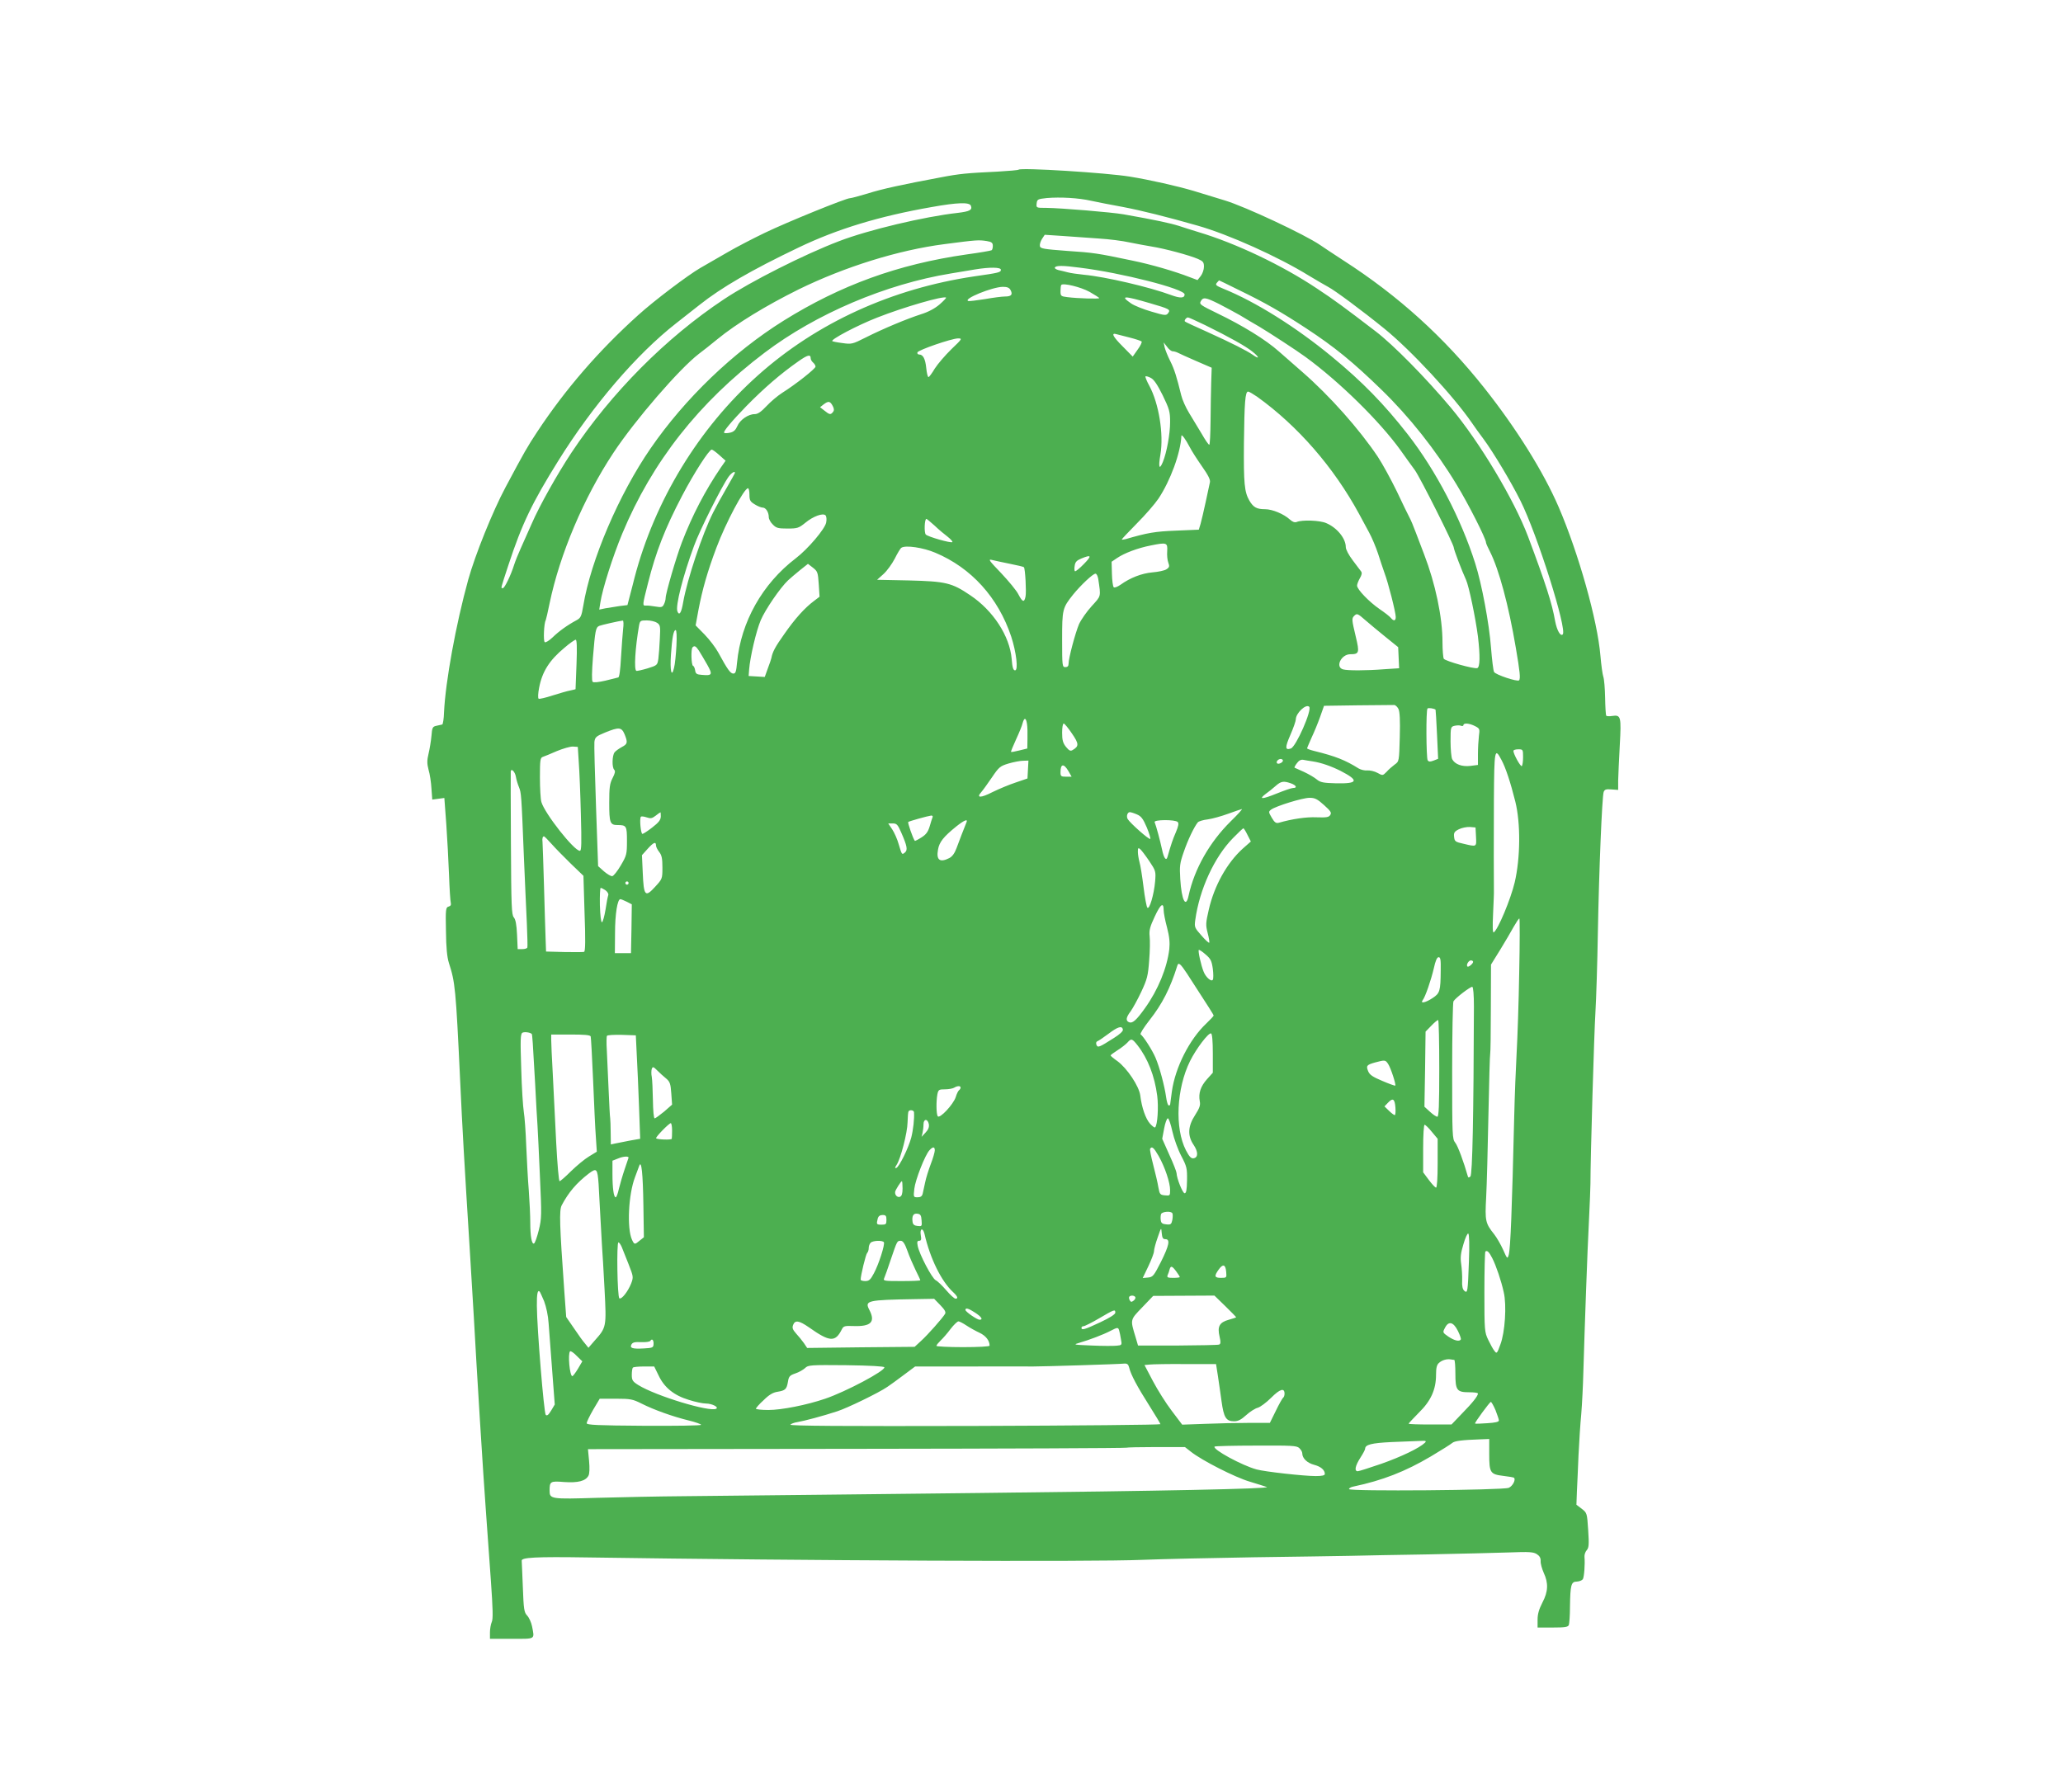 <?xml version="1.0" standalone="no"?>
<!DOCTYPE svg PUBLIC "-//W3C//DTD SVG 20010904//EN"
 "http://www.w3.org/TR/2001/REC-SVG-20010904/DTD/svg10.dtd">
<svg version="1.0" xmlns="http://www.w3.org/2000/svg"
 width="1280pt" height="1112pt" viewBox="0 0 1280 1112"
 preserveAspectRatio="xMidYMid meet">
<g transform="translate(0,1112) scale(0.1,-0.1)"
fill="#4caf50" stroke="none">
<path d="M6320 10067 c-3 -3 -61 -8 -130 -12 -190 -9 -236 -13 -355 -36 -235
-44 -361 -71 -452 -100 -53 -16 -102 -29 -110 -29 -24 0 -387 -147 -528 -215
-71 -34 -175 -88 -230 -120 -55 -32 -131 -76 -170 -98 -76 -44 -287 -203 -387
-294 -243 -219 -450 -458 -625 -723 -62 -94 -77 -120 -197 -345 -79 -148 -188
-418 -231 -573 -77 -279 -141 -632 -150 -822 -1 -41 -7 -75 -11 -76 -5 -1 -21
-5 -36 -8 -24 -5 -27 -11 -31 -63 -3 -32 -11 -81 -18 -110 -10 -42 -10 -61 0
-100 8 -26 16 -79 18 -117 l5 -68 37 5 38 5 12 -162 c6 -88 14 -231 17 -316 3
-85 8 -163 11 -173 3 -12 -1 -20 -14 -23 -17 -5 -19 -16 -16 -152 1 -103 7
-162 18 -197 39 -121 43 -155 70 -730 14 -304 25 -495 60 -1055 8 -135 19
-321 25 -415 16 -299 59 -993 75 -1205 8 -113 22 -308 31 -433 12 -172 14
-235 5 -253 -6 -14 -11 -43 -11 -64 l0 -40 135 0 c151 0 142 -6 126 78 -5 24
-18 53 -30 66 -19 20 -22 38 -27 177 -3 85 -7 158 -7 163 -4 21 86 26 408 21
1347 -20 3142 -28 3440 -15 127 5 439 12 695 16 256 3 526 8 600 9 74 2 293 6
485 9 193 4 417 9 498 12 126 5 152 3 173 -11 17 -11 24 -24 23 -43 -1 -15 8
-47 19 -72 30 -64 28 -117 -8 -185 -21 -41 -30 -71 -30 -106 l0 -49 94 0 c76
0 95 3 100 16 3 9 7 59 7 112 2 136 7 157 42 157 16 1 32 7 38 15 8 15 14 91
10 139 -1 13 5 31 14 41 13 15 15 34 9 124 -7 106 -7 107 -40 133 l-33 25 3
81 c2 45 7 147 10 227 4 80 11 195 17 255 5 61 11 178 13 260 8 274 25 758 35
945 5 102 9 203 9 225 0 162 23 940 31 1065 5 85 12 306 15 490 7 386 26 846
36 875 6 16 15 19 49 16 l41 -3 0 59 c1 32 5 130 10 218 10 179 7 190 -47 182
-18 -3 -35 -2 -37 2 -3 4 -6 54 -7 112 -1 57 -6 115 -11 129 -5 14 -13 72 -18
130 -18 219 -136 637 -259 923 -95 220 -263 489 -462 740 -249 314 -532 571
-874 791 -66 43 -131 86 -145 96 -93 64 -464 238 -590 276 -41 13 -128 39
-193 59 -101 30 -273 69 -397 89 -147 24 -677 57 -690 43z m450 -193 c36 -8
124 -25 195 -38 116 -22 276 -62 465 -116 194 -55 502 -194 690 -310 47 -28
101 -60 120 -70 41 -21 212 -148 350 -260 167 -136 430 -420 543 -585 15 -22
47 -67 72 -100 58 -78 171 -266 229 -383 104 -208 291 -800 262 -829 -14 -14
-36 25 -47 82 -19 110 -58 231 -168 525 -86 228 -300 586 -479 800 -155 185
-358 391 -467 474 -196 150 -257 195 -363 265 -217 145 -503 281 -737 351 -33
10 -87 27 -120 38 -54 17 -140 36 -344 72 -75 13 -388 39 -479 40 -63 0 -63 0
-60 28 3 25 7 27 63 33 83 7 197 1 275 -17z m-746 -31 c10 -26 -7 -35 -81 -44
-207 -23 -557 -106 -738 -176 -215 -82 -546 -249 -713 -360 -360 -239 -698
-579 -947 -953 -89 -135 -198 -329 -246 -440 -23 -52 -54 -122 -69 -155 -15
-33 -33 -78 -40 -100 -20 -64 -59 -145 -70 -145 -14 0 -15 -8 34 142 84 256
147 387 309 647 215 346 488 664 731 854 43 34 109 86 145 114 137 109 325
218 616 357 240 115 499 194 825 251 161 29 236 31 244 8z m791 -203 c66 -4
152 -15 191 -24 40 -8 103 -20 140 -26 82 -13 234 -54 287 -77 32 -14 37 -21
37 -48 0 -18 -9 -44 -20 -58 l-20 -25 -48 18 c-95 37 -240 79 -357 103 -219
46 -240 49 -405 60 -145 11 -165 14 -168 30 -2 10 4 30 13 44 l17 26 107 -7
c58 -4 160 -11 226 -16z m-692 -16 c30 -5 37 -11 37 -30 0 -12 -3 -25 -8 -27
-4 -3 -74 -15 -155 -26 -426 -61 -782 -191 -1135 -411 -314 -196 -612 -483
-825 -792 -196 -284 -372 -695 -418 -977 -11 -66 -16 -76 -42 -90 -58 -31
-110 -69 -148 -106 -21 -20 -43 -34 -49 -30 -10 6 -5 119 6 136 2 4 13 51 24
105 63 304 212 656 396 934 135 204 409 521 530 614 23 17 75 58 115 91 117
96 302 209 504 309 286 140 618 244 905 281 199 26 211 27 263 19z m576 -165
c260 -32 651 -132 651 -166 0 -24 -27 -25 -84 -4 -131 49 -409 114 -541 126
-38 4 -83 10 -100 15 -16 4 -43 11 -58 14 -15 4 -25 11 -22 16 8 13 48 13 154
-1z m-489 -13 c0 -16 -10 -19 -165 -41 -512 -76 -977 -288 -1342 -614 -367
-327 -641 -778 -766 -1256 -5 -22 -18 -69 -27 -105 l-17 -65 -49 -6 c-27 -4
-66 -10 -88 -14 l-38 -8 7 44 c13 85 77 286 136 428 185 444 475 814 884 1123
319 241 751 425 1155 491 52 9 120 20 150 25 91 15 160 14 160 -2z m1477 -126
c161 -78 261 -135 418 -238 175 -115 288 -207 466 -380 173 -168 336 -373 467
-590 72 -118 182 -335 182 -359 0 -5 11 -30 25 -57 55 -109 115 -330 160 -596
25 -146 30 -192 20 -202 -11 -10 -146 35 -155 52 -5 9 -13 77 -19 151 -11 147
-57 395 -98 523 -87 275 -243 575 -418 800 -146 187 -282 327 -473 484 -221
182 -471 339 -671 420 -46 19 -52 24 -41 37 7 8 13 15 14 15 1 0 57 -27 123
-60z m-927 -11 c33 -19 60 -36 60 -39 0 -6 -134 -2 -197 6 -41 5 -43 7 -43 38
0 18 2 35 5 38 13 13 120 -13 175 -43z m-490 11 c15 -28 5 -40 -34 -40 -18 0
-74 -7 -124 -16 -51 -8 -98 -14 -104 -12 -36 12 148 87 214 88 27 0 40 -5 48
-20z m-440 -89 c-29 -25 -70 -47 -115 -61 -87 -28 -234 -89 -345 -145 -81 -41
-87 -42 -143 -34 -33 4 -61 10 -63 12 -11 10 155 98 278 146 165 65 413 137
428 124 2 -2 -16 -21 -40 -42z m1303 8 c124 -36 131 -40 115 -62 -12 -16 -19
-16 -103 9 -49 14 -107 37 -127 51 -71 49 -46 49 115 2z m430 -5 c39 -20 98
-52 130 -70 31 -19 85 -51 120 -71 62 -37 237 -151 287 -188 211 -154 460
-399 589 -578 31 -43 71 -100 90 -125 34 -48 241 -460 241 -480 0 -12 50 -144
76 -200 18 -39 59 -236 74 -352 14 -120 13 -189 -4 -196 -19 -7 -198 43 -208
58 -4 7 -8 54 -8 103 0 155 -44 363 -114 545 -14 36 -37 96 -51 134 -14 38
-32 81 -40 95 -8 14 -43 87 -78 161 -36 74 -89 171 -118 215 -116 173 -299
379 -469 527 -41 36 -106 93 -145 127 -82 73 -225 161 -383 237 -103 50 -112
56 -102 74 15 28 30 25 113 -16z m-85 -132 c154 -76 252 -131 294 -165 43 -34
44 -50 1 -19 -39 27 -126 71 -282 142 -74 33 -137 62 -139 65 -6 6 8 25 19 25
5 0 53 -22 107 -48z m-468 -77 c36 -9 68 -20 73 -24 4 -4 -7 -27 -24 -50 l-31
-44 -63 64 c-61 61 -73 86 -37 75 10 -3 46 -12 82 -21z m-1107 -72 c-39 -38
-85 -92 -103 -120 -17 -29 -35 -53 -39 -53 -5 0 -11 25 -14 56 -6 58 -20 84
-44 84 -8 0 -13 6 -11 13 5 15 211 86 252 87 28 0 26 -3 -41 -67z m1373 -13
c8 0 22 -4 32 -9 9 -5 60 -28 113 -51 l97 -42 -3 -91 c-2 -51 -3 -158 -4 -239
-1 -82 -4 -148 -8 -148 -5 0 -26 31 -47 68 -22 37 -57 95 -78 129 -21 34 -43
84 -49 110 -28 114 -42 160 -68 212 -16 31 -31 70 -35 86 l-6 30 21 -27 c11
-16 27 -28 35 -28z m-2246 -44 c0 -8 7 -19 15 -26 8 -7 15 -18 15 -25 0 -13
-124 -111 -207 -163 -28 -18 -72 -55 -97 -82 -34 -36 -54 -50 -74 -50 -40 0
-91 -36 -107 -74 -11 -25 -23 -36 -45 -41 -18 -4 -34 -4 -37 -1 -8 7 47 72
138 166 112 114 213 201 323 278 57 40 76 45 76 18z m2184 -229 c41 -85 46
-101 46 -165 0 -76 -21 -190 -45 -249 -22 -53 -29 -34 -15 47 21 126 -10 317
-69 426 -16 29 -26 55 -24 58 3 3 18 -1 33 -9 20 -10 41 -42 74 -108z m586 -9
c252 -181 475 -437 633 -728 16 -30 44 -82 62 -115 18 -33 42 -91 55 -130 12
-38 30 -92 40 -120 23 -60 70 -245 70 -274 0 -25 -13 -27 -31 -5 -7 9 -38 33
-69 54 -64 44 -140 122 -140 146 0 9 8 29 17 45 12 20 15 34 8 43 -6 7 -29 39
-52 69 -25 33 -43 67 -43 82 0 54 -55 121 -122 149 -39 17 -148 21 -182 7 -13
-5 -26 0 -43 15 -37 34 -108 64 -154 64 -51 0 -72 11 -97 53 -31 54 -36 105
-34 357 3 255 8 320 26 320 6 0 31 -15 56 -32z m-2633 -58 c9 -17 9 -28 1 -37
-14 -18 -21 -17 -53 9 l-27 21 23 18 c29 22 40 20 56 -11z m2215 -255 c11 -22
45 -75 75 -118 39 -55 54 -85 50 -100 -3 -12 -14 -67 -26 -121 -12 -55 -26
-116 -32 -137 l-11 -36 -142 -6 c-129 -5 -176 -13 -313 -53 -13 -3 -23 -4 -23
-2 0 3 42 47 93 99 52 52 112 121 135 155 73 110 137 282 142 389 1 14 27 -22
52 -70z m-2918 -50 l38 -34 -30 -43 c-96 -141 -177 -296 -241 -463 -36 -94
-101 -318 -101 -346 0 -11 -5 -29 -11 -40 -9 -18 -16 -19 -52 -13 -23 4 -50 7
-59 6 -23 -1 -23 -1 13 141 48 191 105 338 212 542 74 141 166 284 183 285 5
0 27 -16 48 -35z m96 -109 c0 -3 -23 -44 -51 -93 -28 -48 -66 -117 -84 -153
-68 -135 -161 -415 -186 -556 -11 -66 -24 -88 -36 -58 -13 33 34 219 103 406
33 93 172 370 215 430 18 24 39 37 39 24z m90 -136 c0 -35 5 -43 33 -60 17
-11 40 -20 49 -20 20 0 38 -29 38 -60 0 -11 11 -32 25 -45 21 -22 33 -25 91
-25 62 0 70 3 111 36 48 40 109 62 125 46 6 -6 8 -26 4 -45 -8 -40 -113 -164
-189 -222 -207 -158 -340 -395 -364 -647 -5 -56 -9 -68 -23 -68 -18 0 -36 25
-93 130 -16 30 -55 81 -85 112 l-56 57 18 98 c24 125 55 235 111 384 59 157
172 369 196 369 5 0 9 -18 9 -40z m1149 -192 c25 -24 62 -55 81 -69 19 -15 32
-30 29 -33 -8 -8 -152 33 -165 47 -11 12 -8 97 4 97 2 0 26 -19 51 -42z m1443
-158 c-2 -25 1 -57 7 -72 8 -22 7 -29 -12 -41 -12 -8 -51 -16 -87 -19 -66 -6
-137 -33 -198 -77 -19 -13 -37 -20 -42 -15 -5 5 -10 42 -11 83 l-2 75 34 23
c44 30 127 62 209 78 99 20 105 18 102 -35z m-1439 -10 c224 -94 390 -278 471
-520 32 -98 45 -210 24 -210 -11 0 -17 17 -21 71 -12 142 -115 300 -257 395
-115 78 -152 86 -381 92 l-197 4 40 36 c22 20 53 63 70 96 17 34 35 64 41 67
26 17 135 1 210 -31z m922 -70 c-26 -27 -51 -47 -55 -45 -4 2 -5 18 -2 34 3
23 12 33 41 45 63 26 67 18 16 -34z m-458 1 c45 -9 84 -18 86 -21 8 -9 16
-153 10 -182 -8 -39 -19 -35 -44 13 -11 23 -60 82 -107 132 -76 79 -83 89 -57
82 17 -4 67 -15 112 -24z m-1187 -126 l5 -78 -34 -26 c-58 -43 -119 -111 -185
-206 -57 -80 -73 -111 -80 -149 -1 -6 -11 -35 -22 -64 l-19 -53 -50 3 -50 3 3
40 c6 78 44 240 72 306 28 66 121 202 170 248 14 13 47 41 74 63 l49 39 31
-24 c29 -23 31 -29 36 -102z m1734 33 c17 -114 19 -104 -41 -170 -30 -33 -65
-83 -78 -111 -23 -54 -65 -211 -65 -246 0 -14 -6 -21 -20 -21 -19 0 -20 7 -20
170 0 189 2 197 68 280 47 58 123 130 139 130 7 0 14 -15 17 -32z m1659 -258
c25 -22 81 -68 124 -103 l78 -63 3 -65 3 -66 -92 -6 c-114 -9 -227 -9 -256 -1
-50 14 -12 94 45 94 55 0 58 9 34 109 -25 105 -26 113 -10 129 17 17 21 16 71
-28z m-4607 -55 c-3 -30 -9 -109 -13 -176 -4 -74 -10 -122 -17 -123 -6 -2 -42
-11 -80 -20 -44 -10 -73 -13 -79 -7 -6 6 -5 62 2 152 14 168 17 185 39 195 15
6 121 30 146 33 5 1 6 -24 2 -54z m211 40 c20 -14 21 -22 17 -98 -2 -45 -6
-101 -9 -124 -6 -41 -7 -42 -68 -61 -34 -10 -65 -17 -69 -15 -15 8 -7 142 17
281 6 30 8 32 48 32 24 0 52 -7 64 -15z m120 -142 c-3 -54 -9 -116 -15 -138
-15 -64 -26 -17 -19 83 7 104 16 152 29 152 6 0 8 -38 5 -97z m-620 -115 c-3
-84 -6 -154 -6 -155 -1 -1 -16 -4 -33 -8 -18 -3 -68 -18 -110 -31 -43 -14 -81
-23 -86 -20 -5 3 -4 33 3 68 19 100 64 171 157 248 32 28 64 50 70 50 7 0 9
-47 5 -152z m759 85 c10 -16 33 -54 51 -86 36 -64 33 -71 -33 -65 -31 2 -38 7
-41 28 -2 14 -8 27 -13 28 -11 4 -14 105 -3 115 12 12 20 8 39 -20z m4341
-363 c8 -17 11 -69 8 -175 -4 -150 -4 -150 -32 -170 -15 -11 -38 -31 -50 -45
-24 -24 -24 -24 -57 -6 -18 10 -46 16 -62 15 -16 -2 -40 4 -54 12 -83 52 -143
76 -277 109 -24 6 -43 13 -43 16 0 3 13 33 28 67 16 34 40 92 53 129 l24 68
210 3 c115 1 217 2 225 2 8 0 20 -11 27 -25z m-554 14 c19 -19 -82 -249 -114
-259 -36 -12 -37 6 -3 84 19 43 34 87 34 97 0 38 63 98 83 78z m784 -18 c1 0
5 -69 9 -153 l7 -152 -28 -11 c-22 -8 -30 -8 -37 2 -9 16 -11 312 -1 321 5 6
40 1 50 -7z m-2535 -88 c3 -18 4 -60 3 -93 l-1 -60 -49 -12 c-27 -7 -50 -11
-52 -9 -2 1 12 36 31 77 19 41 38 87 41 102 10 36 21 34 27 -5z m279 -60 c44
-64 44 -79 5 -102 -14 -9 -22 -5 -42 19 -19 24 -24 42 -24 88 0 31 4 57 10 57
5 0 28 -28 51 -62z m2501 46 c29 -15 30 -18 24 -61 -3 -25 -6 -76 -6 -113 l0
-67 -47 -6 c-53 -6 -96 10 -113 42 -5 11 -10 60 -10 110 0 88 1 91 25 97 14 3
32 4 40 0 8 -3 15 -1 15 4 0 15 37 12 72 -6z m-5277 -50 c21 -52 19 -61 -17
-80 -18 -10 -38 -24 -45 -33 -15 -20 -17 -93 -2 -108 8 -8 5 -22 -10 -51 -18
-35 -21 -59 -21 -155 0 -122 5 -137 51 -137 56 0 59 -5 59 -99 0 -81 -2 -90
-38 -151 -21 -36 -45 -66 -53 -67 -7 -2 -31 12 -51 29 l-37 33 -13 370 c-7
203 -12 384 -10 401 4 29 10 35 66 58 86 35 102 34 121 -10z m-284 -174 c4
-52 10 -197 13 -322 5 -181 4 -228 -6 -228 -36 0 -218 231 -239 303 -5 17 -9
86 -9 153 0 107 2 122 18 127 9 3 49 19 87 36 39 16 84 29 100 28 l30 -2 6
-95z m5859 31 c0 -28 -4 -52 -8 -55 -8 -5 -52 75 -52 94 0 6 14 10 30 10 29 0
30 -1 30 -49z m-134 -17 c26 -48 56 -139 86 -259 33 -133 32 -347 -4 -501 -25
-105 -104 -294 -130 -310 -7 -4 -8 35 -4 117 3 68 6 133 5 144 -1 65 -1 308 0
563 2 313 5 326 47 246z m-1356 -4 c0 -12 -28 -25 -36 -17 -9 9 6 27 22 27 8
0 14 -5 14 -10z m185 -5 c53 -8 115 -30 173 -59 116 -60 109 -80 -29 -77 -79
2 -97 6 -119 24 -14 12 -50 33 -80 47 -30 13 -57 25 -58 26 -2 2 4 14 15 28
11 16 25 23 38 21 11 -2 38 -7 60 -10z m-1767 -51 l-3 -55 -73 -25 c-40 -13
-104 -40 -143 -59 -74 -38 -104 -38 -71 -1 10 11 40 53 66 91 44 65 51 71 104
87 31 9 72 17 90 17 l33 1 -3 -56z m251 -9 l20 -35 -34 0 c-32 0 -35 3 -35 28
0 53 20 56 49 7z m-3428 -36 c3 -19 12 -47 19 -64 14 -35 15 -41 30 -420 7
-159 15 -352 19 -428 3 -75 5 -142 3 -147 -2 -6 -16 -10 -32 -10 l-28 0 -4 90
c-3 63 -9 94 -20 107 -14 16 -16 70 -18 458 -1 242 -2 444 -1 448 3 22 27 -3
32 -34z m4808 -40 c34 -12 42 -29 14 -29 -10 0 -56 -16 -103 -35 -89 -36 -114
-37 -66 -1 16 11 43 33 60 48 34 30 49 33 95 17z m206 -135 c41 -37 48 -47 39
-61 -9 -15 -24 -17 -85 -15 -63 3 -152 -10 -235 -34 -17 -4 -26 2 -43 31 -21
36 -21 38 -4 51 30 22 195 73 238 73 33 0 48 -7 90 -45z m-578 -100 c-132
-130 -226 -296 -262 -461 -17 -83 -44 -30 -52 102 -5 80 -3 98 22 169 25 73
63 153 87 183 5 6 33 15 61 18 29 4 86 20 127 35 41 15 79 28 85 29 5 0 -25
-33 -68 -75z m-3537 29 c-1 -22 -13 -37 -53 -68 -28 -22 -56 -40 -61 -40 -10
0 -19 92 -10 106 2 4 18 3 35 -3 26 -9 35 -7 57 10 15 12 28 21 30 21 1 1 2
-11 2 -26z m2954 13 c26 -11 38 -26 61 -80 15 -36 25 -69 22 -72 -7 -7 -125
98 -140 123 -10 17 -2 43 13 43 6 0 26 -6 44 -14z m-1268 -18 c-3 -7 -11 -33
-18 -57 -10 -33 -22 -50 -51 -68 -22 -14 -40 -23 -41 -21 -12 16 -45 112 -41
117 6 5 120 37 143 40 8 0 11 -5 8 -11z m211 -30 c-18 -44 -47 -120 -62 -161
-12 -32 -26 -52 -45 -62 -59 -30 -82 -12 -70 53 8 47 35 80 113 143 49 39 73
49 64 27z m1310 1 c8 -8 5 -25 -11 -63 -19 -43 -31 -79 -52 -153 -8 -29 -23
-9 -34 45 -12 56 -36 145 -46 170 -7 16 127 17 143 1z m-1715 -66 c36 -82 41
-108 23 -123 -19 -16 -19 -16 -39 51 -8 30 -27 72 -40 92 l-25 37 28 0 c25 0
31 -7 53 -57z m3566 -25 c3 -65 6 -64 -78 -44 -51 11 -55 15 -58 43 -3 25 2
33 30 47 18 9 49 15 68 14 l35 -3 3 -57z m-1418 11 l21 -41 -51 -45 c-97 -88
-176 -229 -210 -378 -19 -83 -20 -94 -7 -145 8 -30 12 -57 10 -60 -3 -3 -25
17 -49 45 -42 47 -44 52 -38 95 26 191 119 392 234 509 33 34 62 61 65 61 2 0
14 -18 25 -41z m-4318 -56 c24 -27 78 -82 120 -123 l78 -75 7 -234 c6 -162 5
-235 -3 -238 -5 -2 -61 -2 -123 -1 l-113 3 -3 85 c-2 47 -6 196 -10 331 -4
136 -8 255 -9 265 -3 19 1 34 9 34 3 0 24 -21 47 -47z m648 -9 c0 -9 9 -27 20
-41 16 -20 20 -41 20 -97 0 -70 -1 -71 -46 -120 -61 -67 -70 -56 -76 88 l-5
109 35 39 c37 41 52 47 52 22z m3061 -98 c40 -60 41 -63 36 -126 -7 -81 -35
-176 -48 -163 -5 5 -16 63 -24 129 -8 65 -19 135 -25 154 -5 19 -10 48 -10 64
0 24 2 27 15 16 8 -7 33 -40 56 -74z m-3231 -136 c0 -5 -4 -10 -10 -10 -5 0
-10 5 -10 10 0 6 5 10 10 10 6 0 10 -4 10 -10z m-143 -45 c12 -9 20 -22 17
-30 -3 -8 -11 -48 -17 -90 -7 -42 -17 -77 -22 -78 -6 -1 -11 41 -13 106 -1 59
1 107 5 107 5 0 18 -7 30 -15z m132 -71 l31 -16 -2 -151 -3 -152 -50 0 -50 0
1 125 c0 118 15 210 33 210 4 0 22 -7 40 -16z m3331 -53 c0 -15 9 -63 21 -107
15 -58 18 -94 14 -134 -14 -117 -70 -253 -150 -365 -54 -76 -78 -97 -99 -89
-23 9 -20 30 9 68 13 18 43 72 66 121 37 79 42 100 49 194 5 58 6 126 3 151
-4 37 2 59 32 123 36 77 55 91 55 38z m2206 -388 c-3 -186 -11 -410 -16 -498
-5 -88 -12 -266 -15 -395 -14 -582 -23 -817 -34 -857 -8 -27 -9 -27 -35 32
-15 33 -40 76 -55 95 -55 69 -58 83 -50 230 4 74 10 304 14 510 4 206 9 378
11 381 2 4 4 130 4 280 l1 273 57 92 c31 51 69 115 84 143 16 28 31 51 35 51
3 0 3 -152 -1 -337z m-1901 25 c4 -31 4 -62 0 -68 -9 -15 -44 16 -57 50 -16
39 -36 129 -30 135 3 2 22 -10 42 -28 32 -27 38 -40 45 -89z m1414 -10 c-1
-129 -5 -142 -51 -172 -42 -28 -78 -36 -61 -13 16 20 51 121 69 197 10 47 20
70 30 70 12 0 14 -17 13 -82z m201 53 c0 -11 -29 -35 -35 -29 -10 9 7 38 21
38 8 0 14 -4 14 -9z m-1775 -73 c142 -219 164 -254 165 -260 0 -4 -21 -26 -46
-50 -104 -98 -192 -272 -213 -421 -6 -43 -11 -80 -11 -83 0 -2 -4 -4 -9 -4 -5
0 -12 24 -16 53 -9 66 -41 187 -66 244 -19 45 -75 133 -92 144 -5 4 20 43 55
88 79 100 129 198 173 339 7 22 19 12 60 -50z m1780 -204 c-2 -673 -9 -1045
-22 -1055 -9 -8 -14 -8 -16 2 -24 85 -62 189 -78 208 -18 22 -19 42 -19 445 0
231 4 426 8 432 13 22 107 93 117 90 6 -2 10 -51 10 -122z m-215 -384 c0 -233
-3 -300 -12 -300 -7 0 -28 14 -46 31 l-34 31 4 233 3 233 35 36 c19 20 38 36
43 36 4 0 7 -135 7 -300z m-1963 240 c2 -9 -21 -30 -55 -51 -94 -60 -101 -62
-109 -43 -4 10 -2 19 5 22 7 2 38 23 70 47 58 44 85 52 89 25z m-3668 -26 c4
-4 7 -53 21 -304 6 -113 12 -232 15 -265 2 -33 9 -175 15 -315 11 -241 11
-260 -7 -334 -11 -44 -24 -81 -30 -83 -14 -5 -23 46 -23 132 0 40 -4 128 -9
196 -6 68 -12 194 -16 279 -3 85 -10 180 -15 210 -5 30 -13 151 -16 268 -6
178 -5 215 7 223 12 7 46 3 58 -7z m4226 -121 l0 -120 -36 -40 c-40 -45 -54
-87 -45 -137 5 -25 -1 -42 -29 -86 -45 -69 -48 -128 -9 -185 29 -43 29 -79 -1
-83 -15 -2 -26 10 -47 50 -70 137 -59 382 26 554 39 78 114 176 130 171 7 -2
11 -48 11 -124z m-3860 105 c2 -7 9 -130 15 -273 6 -143 13 -301 17 -351 l6
-91 -49 -30 c-27 -16 -77 -58 -111 -91 -34 -34 -66 -62 -71 -62 -5 0 -14 105
-21 238 -6 130 -16 320 -21 422 -6 102 -10 200 -10 218 l0 32 120 0 c88 0 122
-3 125 -12z m286 -118 c4 -69 10 -213 14 -321 l7 -196 -63 -11 c-35 -7 -76
-15 -91 -18 l-28 -6 -1 73 c0 41 -2 81 -3 89 -2 8 -6 89 -10 180 -4 91 -9 200
-11 244 -3 43 -2 83 1 88 3 5 45 7 92 6 l87 -3 6 -125z m3107 63 c64 -82 106
-190 122 -313 9 -70 2 -182 -13 -196 -3 -4 -17 7 -31 22 -28 31 -52 101 -61
175 -7 58 -82 170 -142 214 -23 16 -42 32 -42 35 -1 3 19 17 42 32 24 15 52
37 62 48 24 27 29 26 63 -17z m1555 -116 c16 -24 50 -128 44 -134 -2 -2 -38
11 -80 29 -60 25 -79 38 -88 60 -14 34 -10 40 44 55 60 16 63 16 80 -10z
m-4481 -89 c24 -20 29 -32 33 -93 l5 -70 -49 -43 c-28 -23 -54 -42 -59 -42 -6
0 -10 48 -11 113 -1 61 -4 127 -7 144 -4 18 -3 41 0 50 6 15 10 14 34 -10 15
-15 39 -37 54 -49z m1828 -57 c0 -6 -4 -12 -9 -16 -5 -3 -15 -22 -21 -43 -15
-46 -100 -137 -112 -119 -9 15 -10 92 -2 136 6 29 10 31 48 31 22 0 48 5 56
10 19 12 40 13 40 1z m2698 -124 c2 -26 0 -47 -4 -47 -5 0 -21 12 -36 27 l-28
27 22 23 c30 32 42 24 46 -30z m-2987 -29 c3 -40 -5 -110 -17 -157 -17 -65
-75 -183 -93 -189 -10 -3 -9 2 2 19 26 40 67 200 68 264 1 33 3 63 6 68 7 12
33 8 34 -5z m1603 -119 c10 -45 34 -112 55 -152 35 -67 37 -77 36 -152 -1 -59
-5 -80 -15 -80 -12 0 -49 92 -50 125 0 8 -20 60 -45 114 l-44 99 12 64 c6 34
17 63 23 63 6 0 18 -36 28 -81z m-1511 45 c3 -18 -3 -34 -20 -52 l-25 -27 6
25 c3 14 6 37 6 53 0 35 26 36 33 1z m-1593 -39 c0 -25 -1 -48 -2 -52 -3 -8
-89 -5 -97 3 -6 6 80 94 91 94 4 0 8 -20 8 -45z m4714 -9 l36 -43 0 -152 c0
-93 -4 -151 -10 -151 -5 0 -25 21 -45 48 l-35 47 0 148 c0 84 4 147 9 147 5 0
26 -20 45 -44z m-3084 -115 c0 -10 -11 -49 -25 -85 -14 -37 -30 -88 -35 -114
-6 -26 -12 -57 -15 -69 -4 -17 -13 -23 -32 -23 -25 0 -26 1 -20 53 6 54 66
209 94 239 21 23 33 23 33 -1z m1389 -35 c39 -69 71 -165 71 -211 0 -35 -1
-36 -32 -33 -30 3 -33 6 -41 51 -4 26 -19 89 -32 139 -13 50 -22 95 -19 99 11
18 23 7 53 -45z m-3289 -10 c0 0 -11 -32 -24 -71 -13 -38 -29 -94 -36 -122 -6
-29 -15 -53 -20 -53 -12 0 -20 56 -20 145 l0 82 38 15 c29 12 62 14 62 4z m92
-297 l3 -197 -25 -20 c-32 -27 -34 -27 -49 5 -32 71 -22 281 19 388 10 28 22
59 26 70 14 40 23 -47 26 -246z m-278 134 c3 -49 8 -140 11 -203 3 -63 8 -144
10 -180 3 -36 10 -158 16 -272 12 -233 12 -235 -61 -317 l-39 -45 -20 25 c-12
13 -43 56 -69 95 l-49 71 -12 164 c-29 408 -32 498 -16 529 42 80 92 139 169
198 48 36 53 30 60 -65z m1886 -28 c0 -33 -5 -47 -16 -52 -16 -6 -33 11 -30
31 2 12 36 66 42 66 2 0 4 -20 4 -45z m1674 -154 c3 -5 3 -23 0 -41 -6 -28
-10 -31 -38 -28 -24 2 -32 8 -34 26 -2 13 -1 30 2 38 6 15 61 20 70 5z m-1556
-44 c3 -37 2 -38 -25 -35 -20 2 -29 9 -31 26 -5 36 5 54 30 50 19 -2 24 -10
26 -41z m-218 3 c0 -27 -3 -30 -30 -30 -32 0 -33 2 -24 38 4 15 14 22 30 22
20 0 24 -5 24 -30z m1731 -120 c31 0 23 -39 -28 -141 -44 -87 -50 -94 -80 -97
l-33 -3 35 73 c19 40 35 82 35 93 0 12 10 50 23 86 22 64 22 64 25 27 3 -30 7
-38 23 -38z m-1495 33 c35 -153 105 -295 178 -362 28 -26 33 -41 14 -40 -7 0
-33 24 -57 52 -25 29 -54 57 -65 62 -23 11 -102 161 -112 213 -5 25 -3 32 9
32 12 0 15 8 10 35 -7 42 13 49 23 8z m3378 -171 c-7 -191 -8 -200 -29 -182
-10 9 -15 29 -13 64 1 28 -2 74 -6 102 -6 40 -3 68 14 123 11 39 25 69 30 66
6 -4 8 -73 4 -173z m-3630 119 c8 -13 -32 -138 -62 -193 -21 -40 -30 -48 -54
-48 -15 0 -28 4 -28 9 0 26 32 157 40 165 6 6 10 19 10 31 0 12 5 26 12 33 14
14 74 16 82 3z m146 -53 c12 -35 36 -89 51 -120 16 -32 29 -60 29 -63 0 -3
-52 -5 -116 -5 -107 0 -116 1 -108 18 4 9 23 61 41 116 40 117 39 116 62 116
13 0 25 -17 41 -62z m-1773 25 c6 -16 25 -64 43 -108 30 -77 31 -80 16 -120
-20 -50 -59 -100 -73 -92 -13 8 -18 347 -6 347 5 0 13 -12 20 -27z m5402 -71
c24 -47 56 -142 71 -211 19 -80 8 -250 -21 -325 -20 -56 -23 -58 -36 -40 -9
10 -26 42 -39 69 -23 48 -24 58 -24 296 0 135 3 249 6 252 11 10 23 -2 43 -41z
m-1651 -85 c3 -36 3 -37 -32 -37 -41 0 -44 10 -15 51 27 38 43 33 47 -14z
m-310 3 c12 -16 22 -32 22 -35 0 -3 -18 -5 -41 -5 -35 0 -40 3 -34 18 4 9 10
25 12 35 7 24 16 21 41 -13z m-3922 -185 c13 -35 25 -88 28 -138 3 -45 13
-177 22 -292 l16 -211 -22 -37 c-17 -28 -26 -35 -34 -27 -11 11 -54 533 -55
676 -1 74 5 102 17 89 3 -2 15 -30 28 -60z m3668 26 c3 -5 -1 -15 -10 -22 -13
-10 -17 -10 -24 1 -5 8 -6 18 -4 22 7 11 31 10 38 -1z m559 -57 c37 -36 67
-67 67 -69 0 -1 -21 -8 -46 -15 -58 -16 -72 -42 -57 -105 8 -34 7 -45 -3 -49
-7 -3 -124 -5 -258 -6 l-245 0 -15 51 c-34 112 -35 107 41 186 l68 71 190 1
190 1 68 -66z m-1769 7 c27 -28 36 -43 30 -54 -16 -27 -108 -131 -149 -168
l-40 -37 -333 -3 -334 -4 -20 30 c-12 17 -34 44 -49 60 -21 24 -25 35 -18 53
12 31 36 28 98 -15 130 -92 164 -94 205 -11 10 19 18 21 71 19 109 -4 138 25
99 100 -30 58 -16 62 286 67 l116 2 38 -39z m216 -47 c40 -26 51 -44 28 -44
-16 0 -88 50 -88 61 0 15 19 10 60 -17z m870 0 c0 -10 -34 -32 -94 -60 -96
-45 -116 -51 -116 -34 0 6 6 10 13 10 7 0 51 22 97 49 95 56 100 57 100 35z
m-923 -80 c21 -14 57 -34 81 -45 38 -18 62 -48 62 -80 0 -5 -69 -9 -165 -9
-91 0 -165 4 -165 8 0 5 12 19 26 33 14 13 42 45 62 72 20 26 42 47 49 47 6 0
29 -12 50 -26z m3049 -34 c12 -24 20 -48 18 -52 -9 -15 -39 -8 -77 17 -37 26
-37 26 -21 56 22 43 52 36 80 -21z m-2102 3 c3 -10 8 -34 11 -54 7 -36 6 -37
-27 -40 -18 -2 -87 -2 -153 1 -118 5 -119 5 -75 18 56 16 144 49 190 73 44 23
48 23 54 2z m-2889 -85 c-1 -21 -7 -23 -60 -26 -72 -4 -89 2 -77 25 8 13 21
16 60 14 28 -1 53 2 57 8 10 17 22 5 20 -21z m-469 -152 c-15 -25 -31 -46 -35
-46 -16 0 -29 139 -14 154 4 4 23 -9 41 -28 l35 -34 -27 -46z m5437 55 c4 -1
7 -39 7 -85 0 -104 9 -116 86 -116 30 0 54 -3 54 -8 0 -15 -34 -58 -99 -124
l-65 -68 -133 0 c-73 0 -133 2 -133 5 0 3 29 33 63 68 75 73 107 144 107 236
0 43 5 62 18 73 18 17 48 26 72 22 8 -1 18 -3 23 -3z m-2017 -48 c10 -43 50
-118 125 -236 38 -60 69 -112 69 -115 0 -4 -518 -9 -1151 -11 -812 -2 -1150 0
-1145 8 4 5 23 13 44 16 42 7 159 38 247 67 62 20 258 115 310 151 17 11 62
44 102 74 l71 53 334 0 c183 0 362 1 398 0 67 0 527 14 567 18 17 1 24 -5 29
-25z m550 -48 c6 -38 16 -110 23 -160 14 -102 28 -125 78 -125 25 0 44 10 76
39 23 21 55 41 71 45 15 4 53 32 83 62 55 55 83 63 83 25 0 -11 -4 -22 -9 -25
-4 -3 -25 -39 -45 -81 l-37 -75 -132 0 c-73 0 -195 -3 -272 -6 l-140 -5 -65
86 c-36 47 -88 130 -117 185 l-52 99 32 3 c18 2 118 4 222 3 l190 0 11 -70z
m-2069 50 c7 -21 -240 -152 -367 -195 -114 -39 -271 -70 -352 -70 -43 0 -78 4
-78 8 0 4 21 29 48 53 33 33 58 48 86 52 49 8 57 16 65 63 5 32 11 39 46 51
22 7 49 23 60 33 19 19 32 20 254 18 151 -2 236 -7 238 -13z m-1401 -50 c35
-75 95 -124 187 -152 40 -13 88 -23 108 -23 36 0 80 -22 63 -32 -39 -23 -377
80 -484 147 -35 22 -40 30 -40 63 0 21 3 42 7 45 3 4 35 7 69 7 l63 0 27 -55z
m-106 -175 c77 -39 195 -81 293 -105 42 -10 77 -23 77 -27 0 -5 -160 -7 -355
-6 -288 2 -355 5 -355 16 0 7 18 45 40 83 l41 69 100 0 c91 0 105 -3 159 -30z
m5299 -41 c11 -29 21 -57 21 -64 0 -9 -23 -14 -72 -17 -40 -3 -74 -4 -76 -2
-5 3 91 134 98 134 4 0 17 -23 29 -51z m-39 -272 c0 -117 6 -126 88 -136 34
-4 64 -9 66 -12 12 -12 -9 -52 -33 -62 -36 -15 -991 -23 -991 -8 0 6 12 13 28
16 180 38 321 93 480 187 64 38 124 76 132 83 14 13 60 19 178 23 l52 2 0 -93z
m-400 69 c-33 -32 -145 -86 -270 -130 -73 -25 -138 -46 -146 -46 -22 0 -16 33
16 83 17 26 30 51 30 56 0 26 39 36 164 42 72 3 151 6 176 7 39 2 42 0 30 -12z
m-779 -32 c11 -10 19 -24 19 -33 0 -31 31 -60 73 -71 42 -11 67 -32 67 -57 0
-9 -17 -13 -57 -13 -74 0 -315 27 -366 41 -90 24 -277 126 -261 142 3 3 118 6
256 6 222 1 253 0 269 -15z m-672 -23 c68 -54 274 -159 366 -186 50 -15 97
-30 105 -33 27 -11 -665 -25 -1780 -37 -223 -2 -668 -7 -990 -11 -322 -3 -704
-7 -850 -9 -146 -1 -385 -6 -532 -10 -291 -9 -298 -8 -298 45 0 57 5 60 90 53
86 -6 133 6 151 39 7 12 8 48 4 92 l-7 73 1668 2 c918 1 1670 4 1673 7 2 2 85
4 184 4 l179 0 37 -29z"/>
</g>
</svg>
